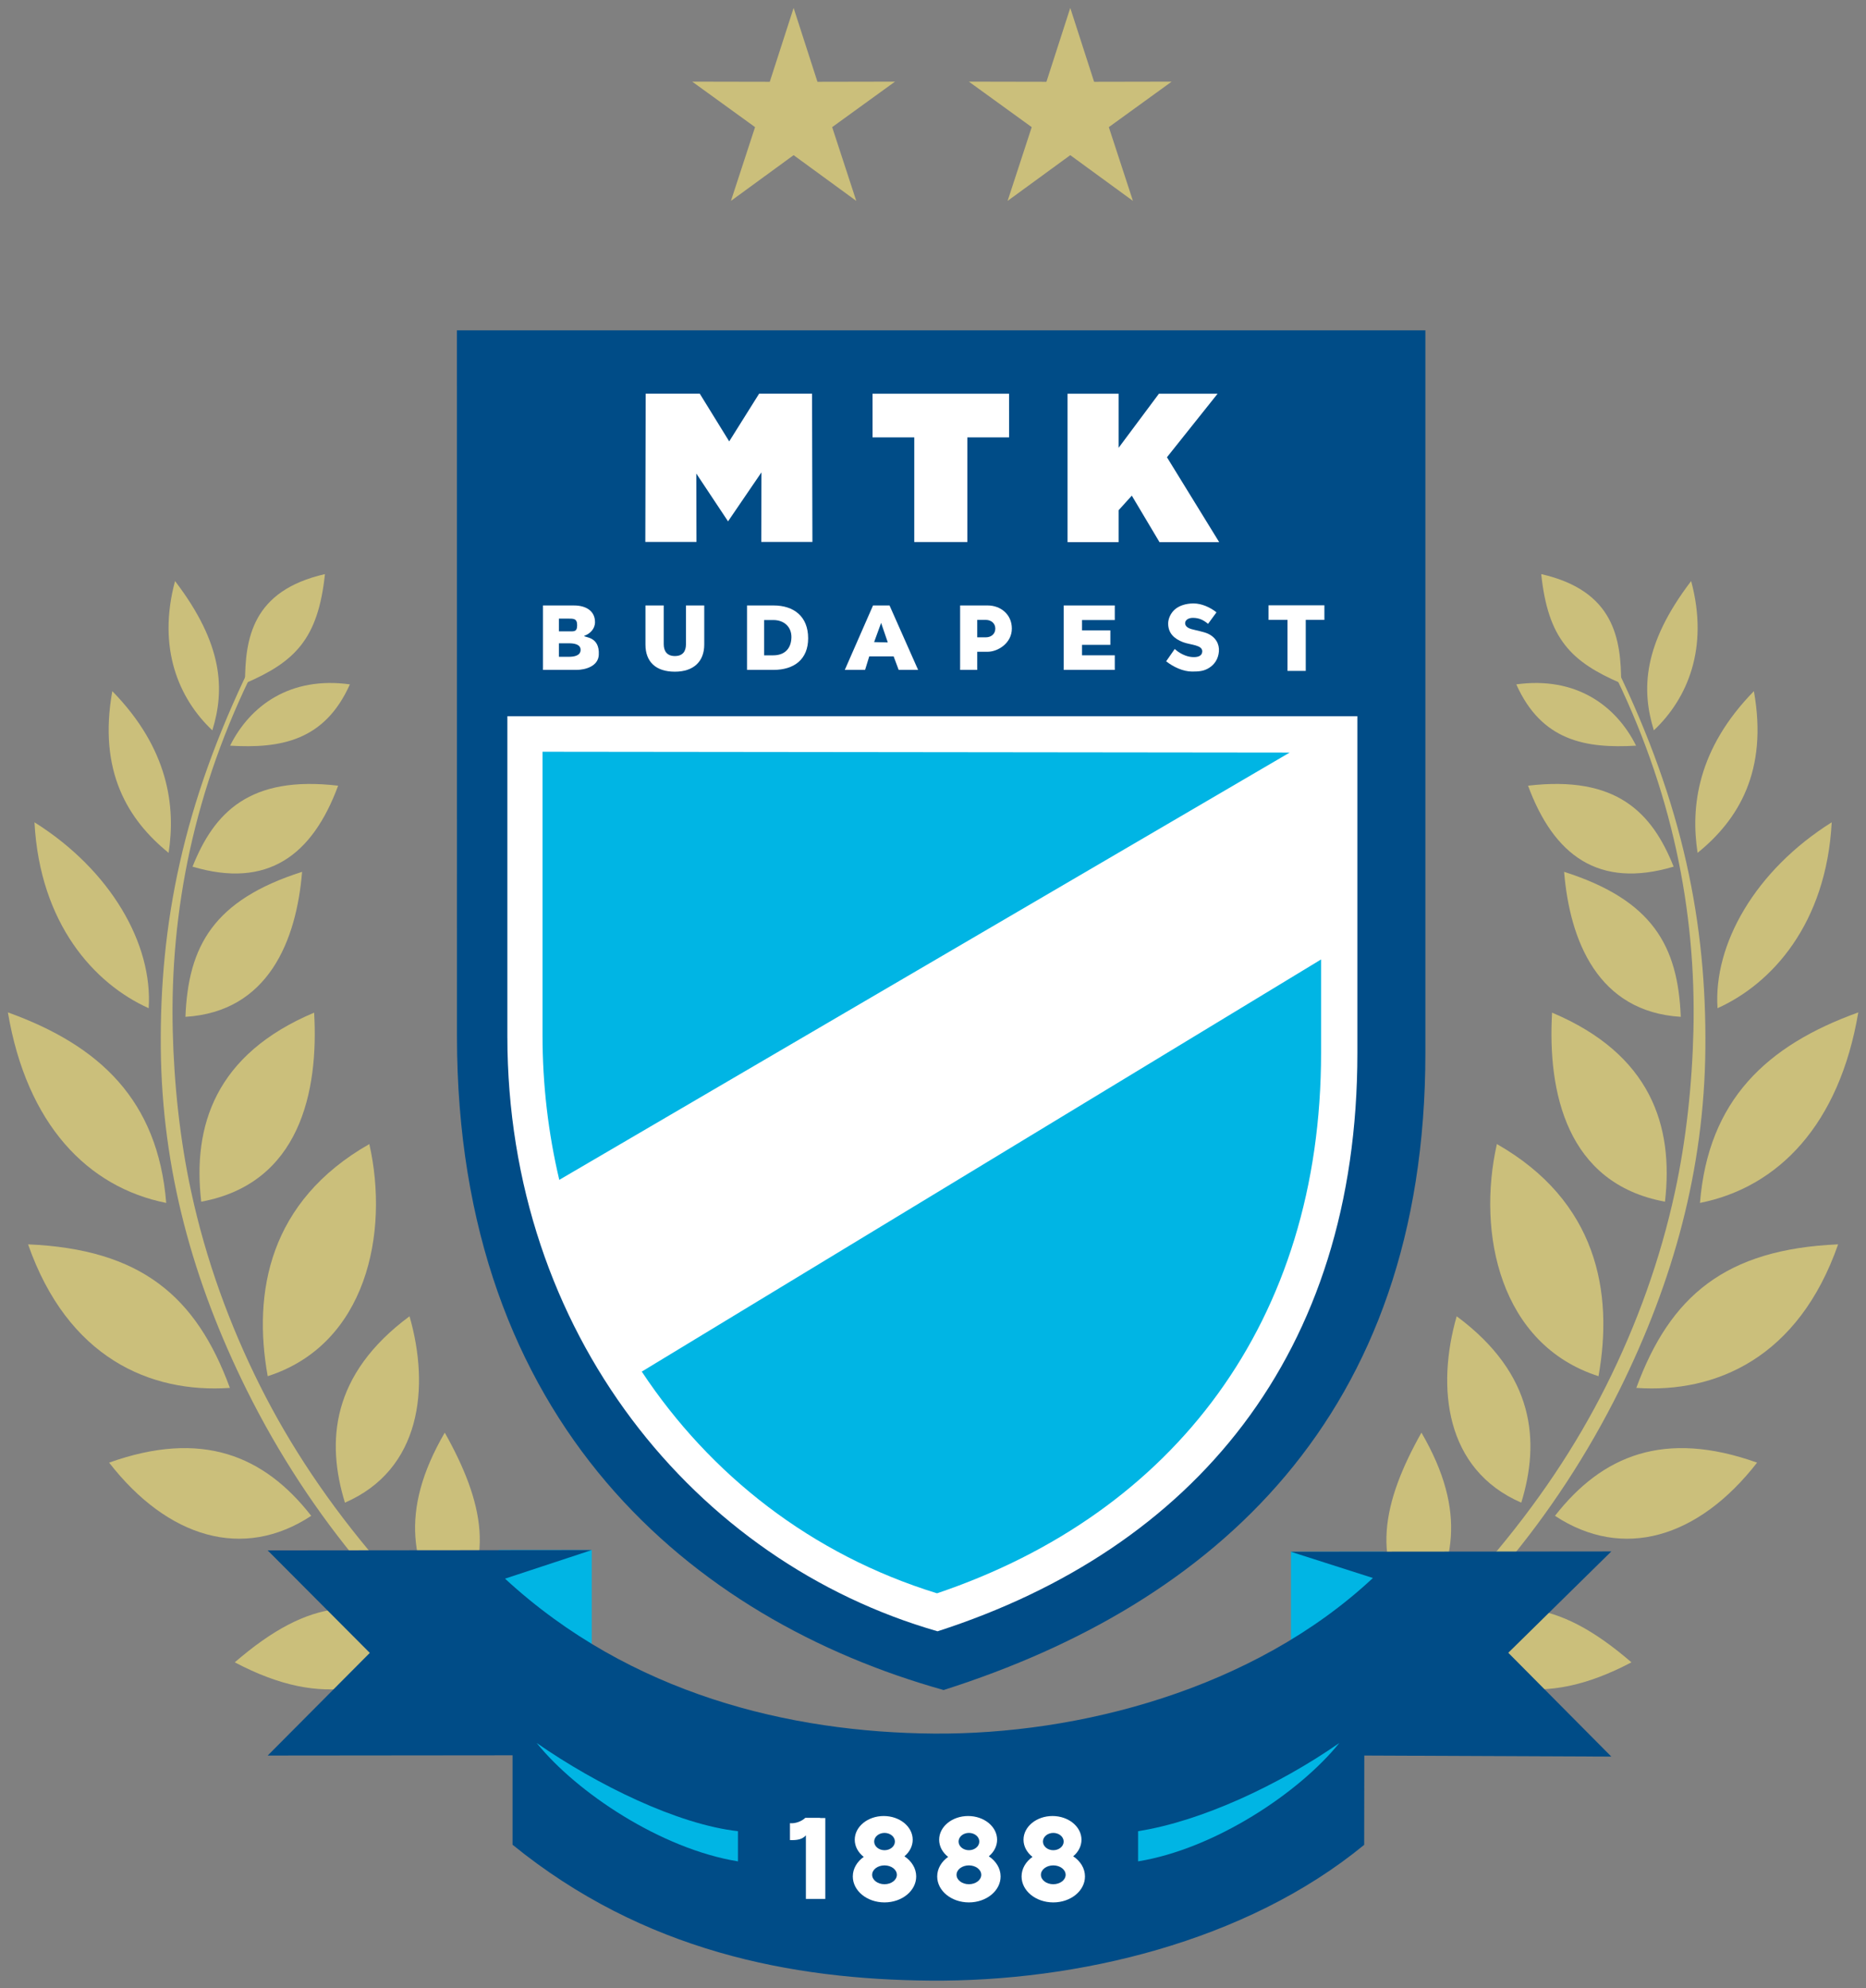 <?xml version="1.0" encoding="UTF-8"?>
<svg width="236.62" height="252" version="1.1" viewBox="0 0 236.62 252" xmlns="http://www.w3.org/2000/svg" xmlns:cc="http://creativecommons.org/ns#" xmlns:dc="http://purl.org/dc/elements/1.1/" xmlns:rdf="http://www.w3.org/1999/02/22-rdf-syntax-ns#"><rect x="0" y="0" width="236.62" height="252" fill="#808080" stroke="none"/><g transform="matrix(.441 0 0 .441 -12.936 -59.624)"><g fill="#cbbf7b"><path d="m119.66 426.22c-28.394 11.972-34.996 32.511-32.466 54.328 28.396-5.222 33.78-31.707 32.466-54.328z" style="paint-order:markers stroke fill"/><path d="m147.09 513.48c-22.613 16.749-23.943 36.107-18.574 53.564 21.947-9.522 24.446-33.14 18.574-53.564z" style="paint-order:markers stroke fill"/><path d="m116.2 385.75c-25.437 8.121-32.743 21.274-33.545 41.676 23.837-1.46 31.914-21.907 33.545-41.676z" style="paint-order:markers stroke fill"/><path d="m126.56 361c-25.512-3.002-35.667 7.751-41.867 23.266 21.568 6.411 34.454-3.218 41.867-23.266z" style="paint-order:markers stroke fill"/><path d="m129.94 331.88c-17.158-2.369-28.712 6.118-34.444 17.618 14.603 0.86 27.196-1.42 34.444-17.618z" style="paint-order:markers stroke fill"/><path d="m122.77 300.19c-20.978 4.78-22.975 18.554-22.981 31.403 14.387-6.205 21.012-12.74 22.981-31.403z" style="paint-order:markers stroke fill"/><path d="m79.664 302.19c-5.172 19.255 1.071 33.798 10.726 42.904 3.583-11.583 3.229-24.641-10.726-42.904z" style="paint-order:markers stroke fill"/><path d="m61.625 333.83c-4.119 22.999 4.476 36.978 16.19 46.467 2.044-13.239 0.061-29.867-16.19-46.467z" style="paint-order:markers stroke fill"/><path d="m39.245 371.52c1.559 29.148 17.18 46.384 32.836 53.424 1.226-18.364-10.857-39.635-32.836-53.424z" style="paint-order:markers stroke fill"/><path d="m31.603 426.15c5.43 32.167 22.918 50.244 45.524 54.756-2.39-29.559-19.171-45.274-45.524-54.756z" style="paint-order:markers stroke fill"/><path d="m37.408 492.81c11.36 32.505 35.029 42.835 58.027 41.253-9.697-26.401-25.639-39.864-58.027-41.253z" style="paint-order:markers stroke fill"/><path d="m60.708 555.54c16.878 21.698 38.594 28.15 58.116 15.29-13.58-17.389-31.47-24.786-58.116-15.29z" style="paint-order:markers stroke fill"/><path d="m96.838 612.93c13.088 6.897 23.707 8.76 33.492 7.33 10.543-1.54 18.868-7.414 24.086-16.12-20.76-10.231-35.742-10.05-57.578 8.79z" style="paint-order:markers stroke fill"/><path d="m157.22 546.92c-13.405 23.068-9.322 38.788 0.598 54.057 14.904-16.34 10.322-34.615-0.598-54.057z" style="paint-order:markers stroke fill"/><path d="m135.53 463.99c-28.801 16.41-33.567 42.555-29.219 66.71 28.362-9.118 35.003-41.101 29.219-66.71z" style="paint-order:markers stroke fill"/><path d="m133.24 585.11c-12.554-14.95-23.81-31.98-33.027-50.569-15.426-31.113-24.304-63.24-24.64-97.948-0.351-35.981 6.415-70.162 25.666-109.73h1.488c-17.617 35.131-24.54 70.264-23.722 104.51 0.367 15.407 2.056 31.31 5.315 46.37 4.186 19.345 10.963 38.141 19.884 55.906 8.476 16.881 19.548 33.631 34.06 50.535z" style="paint-order:markers stroke fill"/></g><g fill="#cbbf7b"><path d="m475.62 426.22c28.394 11.972 34.996 32.511 32.466 54.328-28.396-5.222-33.78-31.707-32.466-54.328z" style="paint-order:markers stroke fill"/><path d="m448.19 513.48c22.613 16.749 23.943 36.107 18.574 53.564-21.947-9.522-24.446-33.14-18.574-53.564z" style="paint-order:markers stroke fill"/><path d="m479.08 385.75c25.437 8.121 32.743 21.274 33.545 41.676-23.837-1.46-31.914-21.907-33.545-41.676z" style="paint-order:markers stroke fill"/><path d="m468.71 361c25.512-3.002 35.667 7.751 41.867 23.266-21.568 6.411-34.454-3.218-41.867-23.266z" style="paint-order:markers stroke fill"/><path d="m465.33 331.88c17.158-2.369 28.712 6.118 34.444 17.618-14.603 0.86-27.196-1.42-34.444-17.618z" style="paint-order:markers stroke fill"/><path d="m472.5 300.19c20.978 4.78 22.975 18.554 22.981 31.403-14.387-6.205-21.012-12.74-22.981-31.403z" style="paint-order:markers stroke fill"/><path d="m515.61 302.19c5.172 19.255-1.071 33.798-10.726 42.904-3.583-11.583-3.229-24.641 10.726-42.904z" style="paint-order:markers stroke fill"/><path d="m533.65 333.83c4.119 22.999-4.476 36.978-16.19 46.467-2.044-13.239-0.061-29.867 16.19-46.467z" style="paint-order:markers stroke fill"/><path d="m556.03 371.52c-1.559 29.148-17.18 46.384-32.836 53.424-1.226-18.364 10.857-39.635 32.836-53.424z" style="paint-order:markers stroke fill"/><path d="m563.67 426.15c-5.43 32.167-22.918 50.244-45.524 54.756 2.39-29.559 19.171-45.274 45.524-54.756z" style="paint-order:markers stroke fill"/><path d="m557.87 492.81c-11.36 32.505-35.029 42.835-58.027 41.253 9.697-26.401 25.639-39.864 58.027-41.253z" style="paint-order:markers stroke fill"/><path d="m534.57 555.54c-16.878 21.698-38.594 28.15-58.116 15.29 13.58-17.389 31.47-24.786 58.116-15.29z" style="paint-order:markers stroke fill"/><path d="m498.44 612.93c-13.088 6.897-23.707 8.76-33.492 7.33-10.543-1.54-18.868-7.414-24.086-16.12 20.76-10.231 35.742-10.05 57.578 8.79z" style="paint-order:markers stroke fill"/><path d="m438.06 546.92c13.405 23.068 9.322 38.788-0.598 54.057-14.904-16.34-10.322-34.615 0.598-54.057z" style="paint-order:markers stroke fill"/><path d="m459.75 463.99c28.801 16.41 33.567 42.555 29.218 66.71-28.362-9.118-35.003-41.101-29.218-66.71z" style="paint-order:markers stroke fill"/><path d="m462.03 585.11c12.554-14.95 23.81-31.98 33.027-50.569 15.426-31.113 24.304-63.24 24.64-97.948 0.351-35.981-6.415-70.162-25.666-109.73h-1.488c17.617 35.131 24.54 70.264 23.722 104.51-0.367 15.407-2.056 31.31-5.315 46.37-4.186 19.345-10.963 38.141-19.884 55.906-8.476 16.881-19.548 33.631-34.06 50.535z" style="paint-order:markers stroke fill"/></g><g fill-rule="evenodd"><path d="m160.72 230.14h278.47v207.66c0 104.38-60.918 158.42-138.53 183.09-72.154-20.193-139.93-76.532-139.93-187.91z" fill="#004c87"/><path d="m175.22 341.04v91.943c0 85.408 54.064 151.05 123.7 171.03 73.48-23.689 120.72-79.475 120.72-166.2v-96.767z" fill="#fff"/><path d="m185.33 351.24v81.494c0 14.209 1.652 28.147 4.82 41.544l210.02-122.8zm28.538 178.14c19.641 29.628 48.703 52.573 84.9 63.717 68.275-23.046 110.43-78.314 110.43-155.29v-26.872z" fill="#00b5e4"/></g><g fill-rule="evenodd"><path d="m172.69 580.67h26.792v38.116h-26.792z" fill="#00b5e4"/><path d="m400.54 581.14h26.792v37.986h-26.792z" fill="#00b5e4"/><path d="m106.3 580.76 93.178-0.091-24.932 8.214c36.043 33.234 81.997 44.213 123.36 44.524 41.365 0.312 91.769-12.578 126.2-44.712l-23.618-7.547 92.169-0.087-29.629 29.126 29.629 29.835-71.029-0.304-0.034 25.666c-34.126 28.012-82.755 39.354-124.7 39.022-39.922-0.316-82.503-8.425-120.18-39.051l-3e-4 -25.703-70.408 0.068 29.362-29.498z" fill="#004c87"/><path d="m183.66 636.12c11.469 14.223 35.715 30.408 57.864 34.013v-8.675c-17.274-1.922-40.469-13.245-57.864-25.339z" fill="#00b5e4"/><path d="m414.44 636.12c-11.469 14.223-35.715 30.408-57.864 34.013v-8.675c18.204-2.852 40.469-13.245 57.864-25.339z" fill="#00b5e4"/></g><g fill="#cbbf7b"><path d="m257.53 137.48 6.852 21.226 22.305-0.043-18.07 13.075 6.933 21.2-18.02-13.145-18.02 13.145 6.933-21.2-18.07-13.075 22.304 0.043z" style="paint-order:markers stroke fill"/><path d="m337.08 137.48 6.852 21.226 22.305-0.043-18.07 13.075 6.933 21.2-18.02-13.145-18.02 13.145 6.933-21.2-18.07-13.075 22.304 0.043z" style="paint-order:markers stroke fill"/></g><g fill="#fff" fill-rule="evenodd"><path d="m214.89 290.95 0.107-42.607h15.553l8.461 13.71 8.601-13.71h15.216l0.109 42.607h-14.705l0.05-19.998-9.607 14.079-9.129-13.742 0.051 19.662z"/><path d="m292.22 290.98 4e-3 -30.079h-11.997l-4e-3 -12.556h39.258l4e-3 12.556h-11.995l-4e-3 30.079z"/><path d="m336.3 291v-42.65h14.675v15.554l11.6-15.554h16.871l-14.563 18.258 15.016 24.392h-17.165l-7.959-13.359-3.799 4.2v9.159z"/></g><g fill="#fff" fill-rule="evenodd"><path d="m185.46 309.21h9c3.124 0 5.964 1.406 5.964 4.794 0 1.89-1.392 3.342-3.111 3.932 0 0.552 4.504 0.043 4.195 5.494-0.183 3.227-3.783 4.295-6.506 4.295h-9.542zm4.582 14.745h2.906c1.356 0 3.333-0.273 3.333-1.993 0-1.669-2.012-1.885-3.305-1.885h-2.934zm0-7.312h2.678c1.584 0 2.568 0.249 2.568-1.777 0-1.921-1.039-1.885-2.568-1.885h-2.678z"/><path d="m214.93 309.21h5.256v11.123c0 2.001 0.95 3.407 3.196 3.407 2.303 0 3.196-1.376 3.196-3.407v-11.123h5.256v11.231c0 4.826-3.006 7.796-8.452 7.796-5.431 0-8.452-2.798-8.452-7.796z"/><path d="m244.13 327.72v-18.516h7.643c5.794 0 9.936 3.131 9.936 9.426 0 6.126-4.112 9.089-9.936 9.089zm4.919-4.188h2.65c2.979 0 5.094-1.651 5.199-5.088 0.093-3.063-2.092-5.052-5.199-5.052h-2.65z"/><path d="m272.25 327.72 8.116-18.516h4.746l8.217 18.516h-5.589l-1.445-3.876-7.018-3e-4 -1.194 3.876zm10.442-13.506-2.013 5.518 3.934 0.093z"/><path d="m305.41 327.72v-18.516h7.931c3.704 0 6.94 2.549 6.94 6.639 0 4.231-4.062 6.666-6.94 6.666h-3.012v5.21zm4.919-14.368v5.01h2.458c1.499 0 2.74-0.916 2.74-2.519 0-1.619-1.327-2.492-2.74-2.492z"/><path d="m335.2 327.72v-18.516h14.682v4.188h-9.426v2.976h8.153v4.148h-8.153v3.016h9.426v4.188z"/><path d="m379.12 311.18-2.416 3.306c-1.351-1.11-2.576-1.717-4.369-1.717-1.353 0-2.158 0.653-2.223 1.429-0.047 0.562 0.257 1.361 1.817 1.801 1.194 0.336 3.464 0.754 4.61 1.257 2.371 1.04 3.466 3.063 3.28 5.195-0.189 2.165-1.268 3.697-2.781 4.666-1.512 0.969-2.931 1.081-4.91 1.081-2.626 0-5.377-1.313-7.477-2.943l2.468-3.546c1.275 1.198 3.199 2.188 4.953 2.317 1.547 0.114 2.865-0.201 2.959-1.542 0.14-1.99-3.434-1.912-5.564-2.745-2.419-0.946-4.236-2.49-4.236-5.342 0-1.318 0.651-2.899 1.858-3.993 1.208-1.094 3.177-1.783 5.441-1.783 2.348 0 4.871 1.165 6.59 2.558z"/><path d="m399.54 328.01v-14.665h-5.454v-4.188h16.068v4.188h-5.362v14.665z"/></g><g fill="#fff" fill-rule="evenodd"><path d="m266.64 657.67h-1.503l1e-3 -0.048h-4.248c-0.994 0.978-2.86 1.707-4.411 1.535v4.853c1.955 0.095 3.6-0.198 4.562-1.348h0.017v18.266h5.582z"/><path d="m283.44 657.1c4.601 0 8.333 3.051 8.333 6.813 0 1.855-0.908 3.536-2.379 4.765 2.064 1.367 3.385 3.454 3.385 5.795 0 4.115-4.082 7.453-9.115 7.453-5.033 0-9.115-3.337-9.115-7.453 0-2.247 1.217-4.262 3.142-5.629-1.591-1.241-2.583-2.991-2.583-4.931 0-3.762 3.732-6.813 8.333-6.813zm0.224 14.186c1.962 0 3.554 1.212 3.554 2.707s-1.592 2.707-3.554 2.707c-1.962 0-3.554-1.212-3.554-2.707s1.592-2.707 3.554-2.707zm9e-3 -9.332c1.645 0 2.98 1.113 2.98 2.485 0 1.372-1.334 2.486-2.98 2.486-1.645 0-2.979-1.113-2.979-2.486 0-1.372 1.334-2.485 2.979-2.485z"/><path d="m307.71 657.1c4.602 0 8.333 3.051 8.333 6.813 0 1.855-0.908 3.536-2.379 4.765 2.064 1.367 3.385 3.454 3.385 5.795 0 4.115-4.082 7.453-9.116 7.453-5.033 0-9.115-3.337-9.115-7.453 0-2.247 1.217-4.262 3.142-5.629-1.591-1.241-2.583-2.991-2.583-4.931 0-3.762 3.732-6.813 8.333-6.813zm0.224 14.186c1.962 0 3.554 1.212 3.554 2.707s-1.592 2.707-3.554 2.707c-1.962 0-3.554-1.212-3.554-2.707s1.592-2.707 3.554-2.707zm9e-3 -9.332c1.645 0 2.98 1.113 2.98 2.485 0 1.372-1.334 2.486-2.98 2.486-1.645 0-2.979-1.113-2.979-2.486 0-1.372 1.334-2.485 2.979-2.485z"/><path d="m331.97 657.1c4.601 0 8.333 3.051 8.333 6.813 0 1.855-0.908 3.536-2.379 4.765 2.064 1.367 3.385 3.454 3.385 5.795 0 4.115-4.082 7.453-9.115 7.453-5.033 0-9.116-3.337-9.116-7.453 0-2.247 1.217-4.262 3.142-5.629-1.591-1.241-2.583-2.991-2.583-4.931 0-3.762 3.732-6.813 8.333-6.813zm0.224 14.186c1.962 0 3.554 1.212 3.554 2.707s-1.592 2.707-3.554 2.707c-1.962 0-3.554-1.212-3.554-2.707s1.592-2.707 3.554-2.707zm9e-3 -9.332c1.645 0 2.98 1.113 2.98 2.485 0 1.372-1.334 2.486-2.98 2.486-1.645 0-2.979-1.113-2.979-2.486 0-1.372 1.334-2.485 2.979-2.485z"/></g></g></svg>
